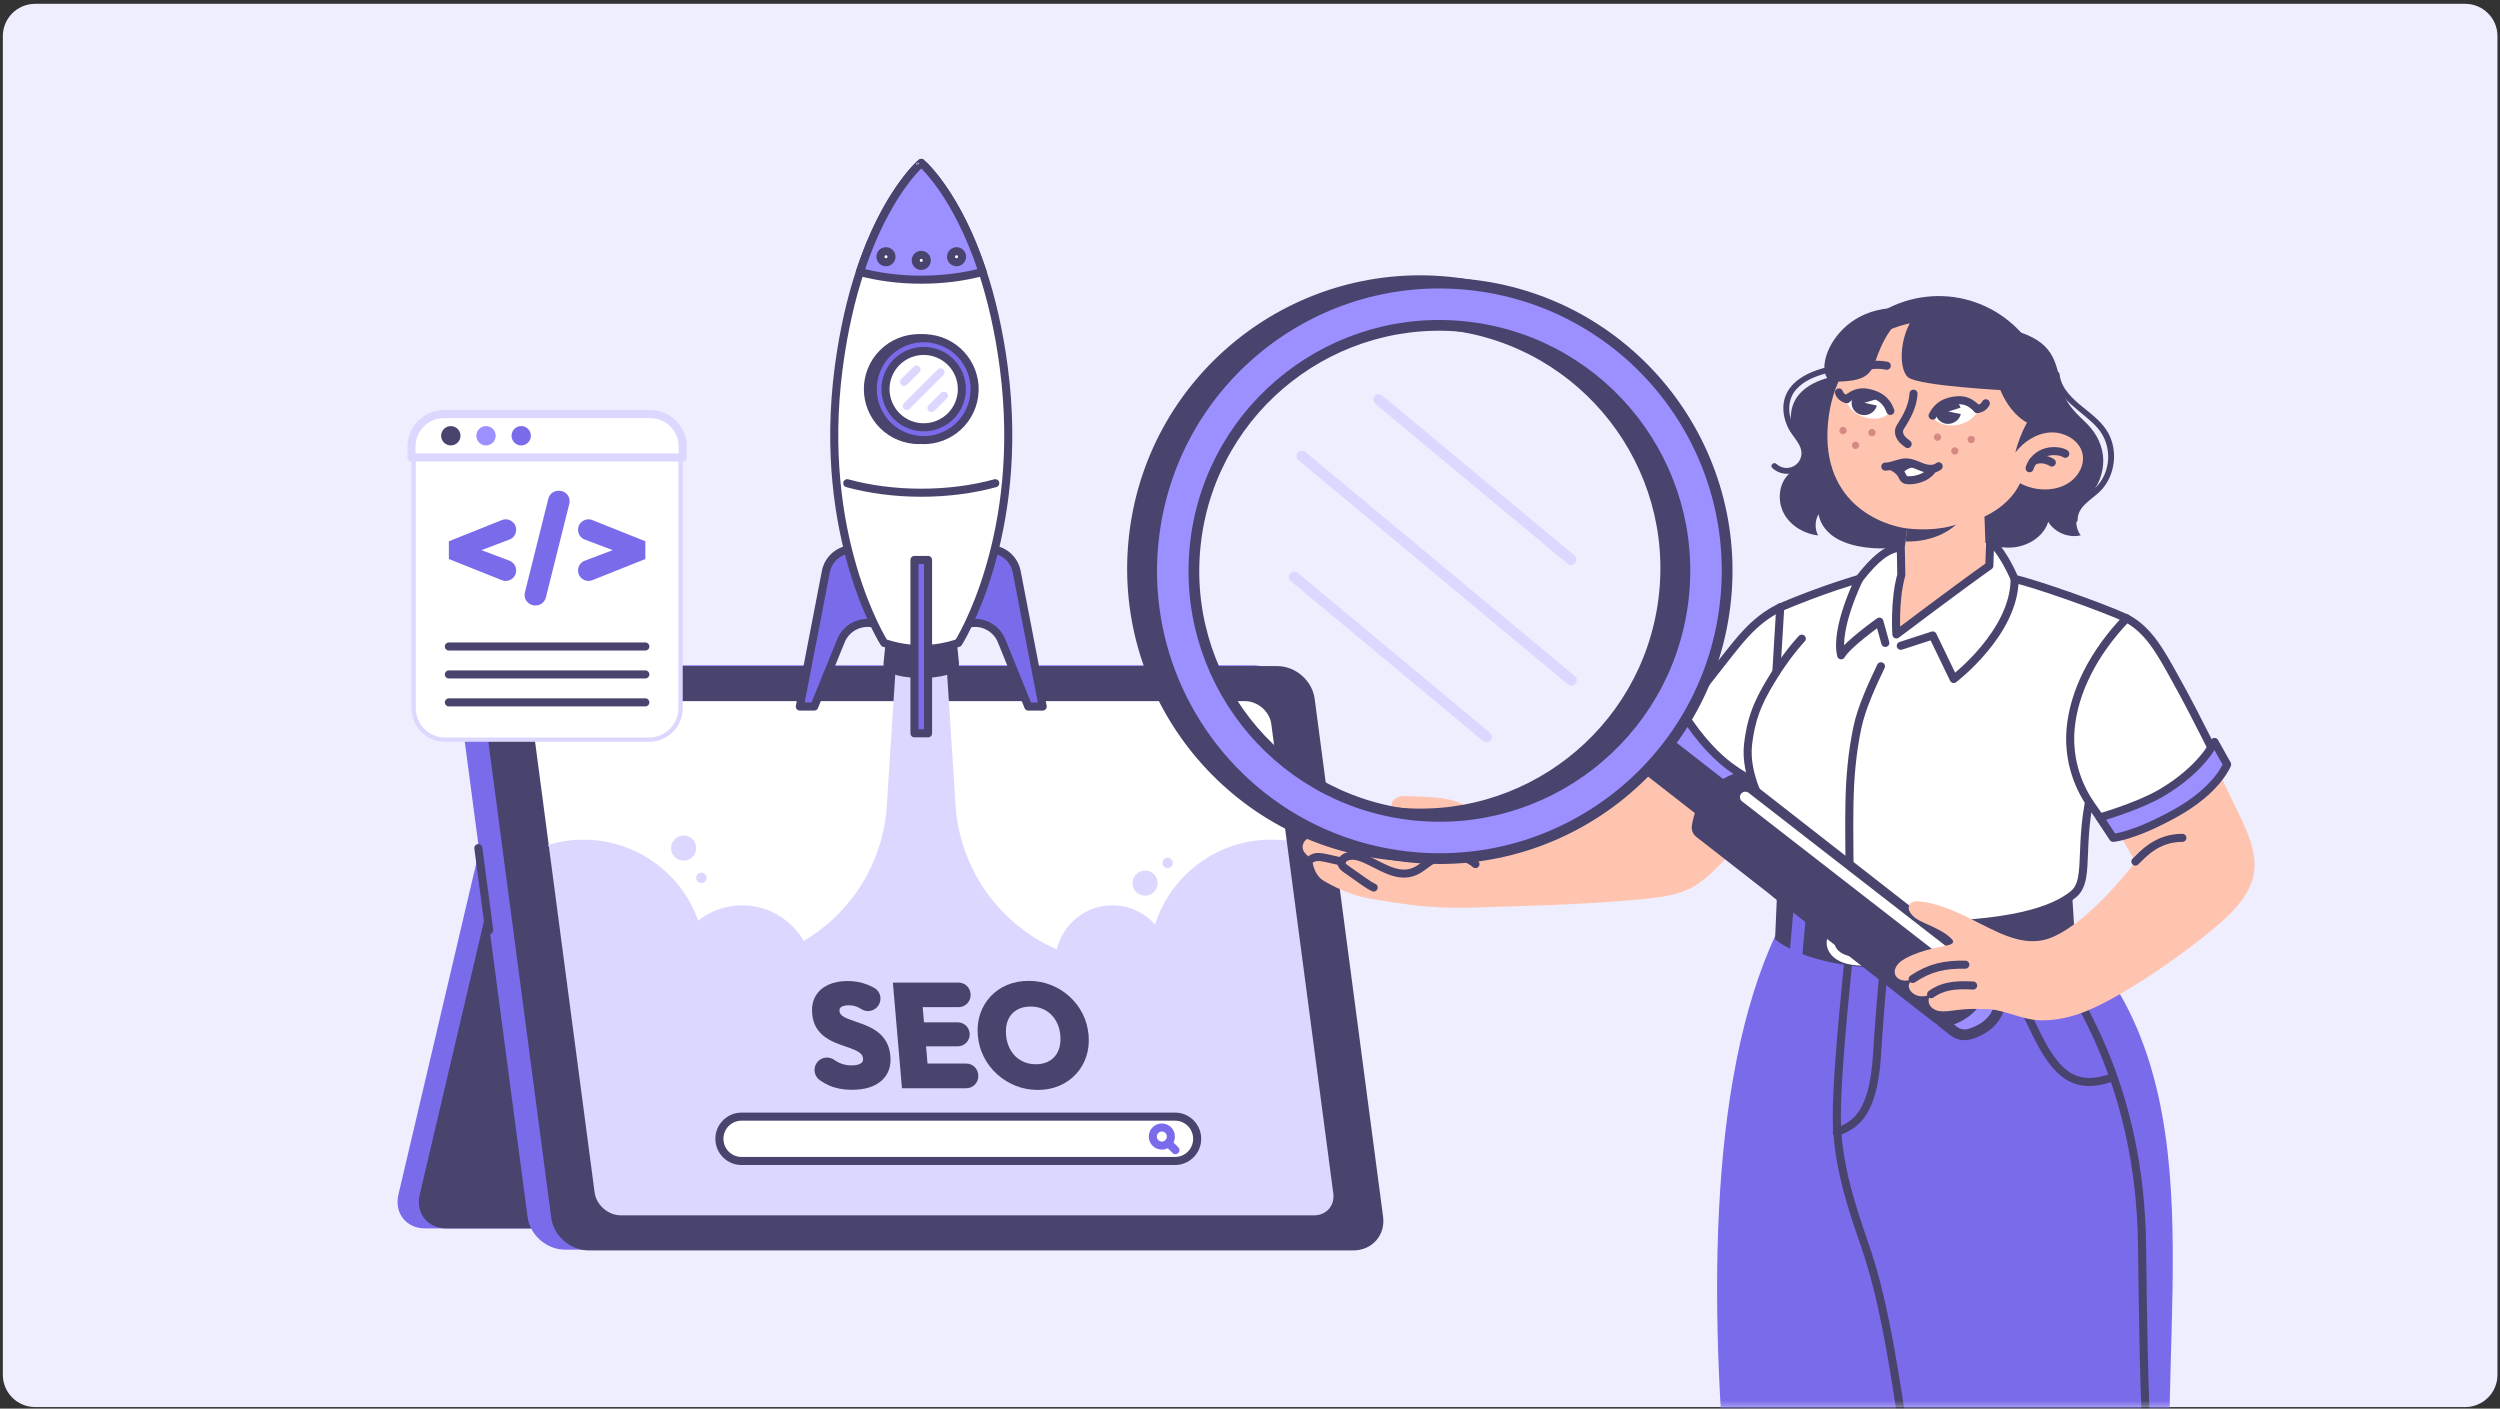 <svg width="465" height="262" viewBox="0 0 465 262" fill="none" xmlns="http://www.w3.org/2000/svg">
<rect x="0" y="0" width="465" height="262" fill="#333333" stroke="none"/>
<g clip-path="url(#clip0_13089_55510)">
<path d="M458.529 0.712H6.529C3.216 0.712 0.529 3.398 0.529 6.712V255.712C0.529 259.026 3.216 261.712 6.529 261.712H458.529C461.843 261.712 464.529 259.026 464.529 255.712V6.712C464.529 3.398 461.843 0.712 458.529 0.712Z" fill="#EFEEFF"/>
<path d="M234.202 146.25H98.235C95.19 146.25 92.156 148.653 91.46 151.618L74.837 222.37C74.141 225.334 76.045 227.738 79.09 227.738H215.056C218.102 227.738 221.135 225.334 221.831 222.37L238.454 151.617C239.151 148.653 237.247 146.25 234.202 146.25Z" fill="#7A6BEA" stroke="#7A6BEA" stroke-width="1.5" stroke-miterlimit="10" stroke-linecap="round" stroke-linejoin="round"/>
<path d="M238.164 146.25H102.197C99.151 146.25 96.118 148.653 95.421 151.618L78.799 222.37C78.103 225.334 80.007 227.738 83.052 227.738H219.018C222.064 227.738 225.097 225.334 225.793 222.37L242.416 151.617C243.113 148.653 241.209 146.25 238.164 146.25Z" fill="#48446E" stroke="#48446E" stroke-width="1.5" stroke-miterlimit="10" stroke-linecap="round" stroke-linejoin="round"/>
<path d="M233.151 124.502H90.942C87.897 124.502 85.749 126.929 86.145 129.923L98.871 226.266C99.267 229.259 102.056 231.687 105.102 231.687H247.311C250.356 231.687 252.504 229.26 252.109 226.266L239.382 129.923C238.986 126.929 236.197 124.502 233.151 124.502Z" fill="#7A6BEA" stroke="#7A6BEA" stroke-width="1.5" stroke-miterlimit="10" stroke-linecap="round" stroke-linejoin="round"/>
<path d="M237.554 124.641H95.346C92.3 124.641 90.153 127.068 90.548 130.062L103.274 226.405C103.67 229.399 106.459 231.826 109.504 231.826H251.714C254.759 231.826 256.907 229.399 256.511 226.405L243.784 130.062C243.389 127.068 240.6 124.641 237.554 124.641Z" fill="#48446E" stroke="#48446E" stroke-width="1.5" stroke-miterlimit="10" stroke-linecap="round" stroke-linejoin="round"/>
<path d="M231.559 129.661H102.67C99.909 129.661 97.963 131.86 98.321 134.574L109.856 221.893C110.214 224.606 112.742 226.806 115.502 226.806H244.391C247.151 226.806 249.098 224.606 248.74 221.893L237.205 134.574C236.846 131.86 234.318 129.661 231.559 129.661Z" fill="white" stroke="#48446E" stroke-width="1.5" stroke-miterlimit="10" stroke-linecap="round" stroke-linejoin="round"/>
<path d="M231.559 129.661H102.67C99.909 129.661 97.963 131.86 98.321 134.574L109.856 221.893C110.214 224.606 112.742 226.806 115.502 226.806H244.391C247.151 226.806 249.098 224.606 248.74 221.893L237.205 134.574C236.846 131.86 234.318 129.661 231.559 129.661Z" fill="white" stroke="#48446E" stroke-width="1.5" stroke-miterlimit="10" stroke-linecap="round" stroke-linejoin="round"/>
<path d="M231.559 129.661H102.67C99.909 129.661 97.963 131.86 98.321 134.574L109.856 221.893C110.214 224.606 112.742 226.806 115.502 226.806H244.391C247.151 226.806 249.098 224.606 248.74 221.893L237.205 134.574C236.846 131.86 234.318 129.661 231.559 129.661Z" fill="white" stroke="#48446E" stroke-width="1.5" stroke-miterlimit="10" stroke-linecap="round" stroke-linejoin="round"/>
<path d="M88.971 157.743L90.987 173.01" stroke="#48446E" stroke-width="1.5" stroke-miterlimit="10" stroke-linecap="round" stroke-linejoin="round"/>
<path d="M127.151 155.409C125.862 155.409 124.816 156.454 124.816 157.744C124.816 159.033 125.862 160.079 127.151 160.079C128.441 160.079 129.486 159.033 129.486 157.744C129.486 156.454 128.441 155.409 127.151 155.409Z" fill="#DBD7FF"/>
<path d="M109.854 221.892C110.212 224.606 112.74 226.806 115.501 226.806H244.39C247.15 226.806 249.097 224.606 248.738 221.892L240.095 156.483C239.084 156.25 237.292 156.178 236.418 156.178C226.311 156.178 217.752 162.803 214.841 171.946C212.891 169.771 210.067 168.394 206.916 168.394C201.879 168.394 197.67 171.892 196.559 176.589C185.879 171.92 178.501 161.629 177.734 149.736L175.992 122.739H166.692L164.943 149.883C164.26 160.479 158.328 169.807 149.484 175.019C147.201 171.061 142.929 168.394 138.031 168.394C134.948 168.394 132.113 169.453 129.865 171.223C126.742 162.456 118.372 156.179 108.532 156.179C106.013 156.179 103.592 156.594 101.329 157.355L109.854 221.892Z" fill="#DBD7FF"/>
<path d="M101.378 157.727L109.854 221.892C110.212 224.606 112.74 226.806 115.501 226.806H244.39C247.15 226.806 249.097 224.606 248.738 221.892L240.078 156.329" stroke="#48446E" stroke-width="1.5" stroke-miterlimit="10" stroke-linecap="round" stroke-linejoin="round"/>
<path d="M130.454 164.262C130.989 164.262 131.423 163.828 131.423 163.294C131.423 162.759 130.989 162.326 130.454 162.326C129.92 162.326 129.486 162.759 129.486 163.294C129.486 163.828 129.92 164.262 130.454 164.262Z" fill="#DBD7FF"/>
<path d="M217.172 161.478C217.707 161.478 218.14 161.044 218.14 160.51C218.14 159.975 217.707 159.542 217.172 159.542C216.638 159.542 216.204 159.975 216.204 160.51C216.204 161.044 216.638 161.478 217.172 161.478Z" fill="#DBD7FF"/>
<path d="M212.985 166.597C214.275 166.597 215.32 165.551 215.32 164.262C215.32 162.972 214.275 161.927 212.985 161.927C211.696 161.927 210.65 162.972 210.65 164.262C210.65 165.551 211.696 166.597 212.985 166.597Z" fill="#DBD7FF"/>
<path d="M158.69 102.134C156.208 102.134 154.075 103.895 153.605 106.332L148.766 131.418H151.447L156.41 119.195C157.45 116.634 160.268 115.286 162.914 116.083L158.69 102.134Z" fill="#7A6BEA" stroke="#48446E" stroke-width="1.5" stroke-miterlimit="10" stroke-linecap="round" stroke-linejoin="round"/>
<path d="M184.018 102.134C186.501 102.134 188.634 103.895 189.104 106.332L193.943 131.418H191.262L186.299 119.195C185.259 116.634 182.441 115.286 179.795 116.083L184.018 102.134Z" fill="#7A6BEA" stroke="#48446E" stroke-width="1.5" stroke-miterlimit="10" stroke-linecap="round" stroke-linejoin="round"/>
<path d="M177.633 123.513C177.524 125.959 165.185 125.959 165.075 123.513L166.065 113.632H176.644L177.633 123.513Z" fill="#48446E" stroke="#48446E" stroke-width="1.5" stroke-miterlimit="10" stroke-linecap="round" stroke-linejoin="round"/>
<path d="M186.704 68.361C182.996 40.136 171.353 30.287 171.354 30.299C171.355 30.287 159.712 40.136 156.004 68.361C151.866 99.866 164.453 119.583 164.453 119.583C169.053 121.119 173.655 121.119 178.255 119.583C178.255 119.583 190.843 99.866 186.704 68.361Z" fill="white" stroke="#48446E" stroke-width="1.5" stroke-miterlimit="10" stroke-linecap="round" stroke-linejoin="round"/>
<path d="M182.767 50.584C177.926 35.849 171.354 30.289 171.354 30.299C171.355 30.29 164.783 35.849 159.941 50.584C163.363 51.5 167.24 52.022 171.354 52.022C175.469 52.022 179.345 51.5 182.767 50.584Z" fill="#9C8FFF" stroke="#48446E" stroke-width="1.5" stroke-miterlimit="10" stroke-linecap="round" stroke-linejoin="round"/>
<path d="M157.59 89.878C161.701 91.006 166.382 91.647 171.355 91.647C176.327 91.647 181.009 91.006 185.12 89.878" stroke="#48446E" stroke-width="1.5" stroke-miterlimit="10" stroke-linecap="round" stroke-linejoin="round"/>
<path d="M171.354 49.455C171.92 49.455 172.379 48.996 172.379 48.429C172.379 47.863 171.92 47.404 171.354 47.404C170.788 47.404 170.329 47.863 170.329 48.429C170.329 48.996 170.788 49.455 171.354 49.455Z" fill="white" stroke="#48446E" stroke-width="1.5" stroke-miterlimit="10" stroke-linecap="round" stroke-linejoin="round"/>
<path d="M177.916 48.777C178.482 48.777 178.941 48.318 178.941 47.752C178.941 47.185 178.482 46.727 177.916 46.727C177.35 46.727 176.891 47.185 176.891 47.752C176.891 48.318 177.35 48.777 177.916 48.777Z" fill="white" stroke="#48446E" stroke-width="1.5" stroke-miterlimit="10" stroke-linecap="round" stroke-linejoin="round"/>
<path d="M165.818 47.752C165.818 48.317 165.359 48.776 164.793 48.776C164.227 48.776 163.768 48.317 163.768 47.752C163.768 47.185 164.226 46.727 164.793 46.727C165.359 46.727 165.818 47.186 165.818 47.752Z" fill="white" stroke="#48446E" stroke-width="1.5" stroke-miterlimit="10" stroke-linecap="round" stroke-linejoin="round"/>
<path d="M177.605 79.076C181.306 75.375 181.306 69.375 177.605 65.675C173.905 61.974 167.905 61.974 164.204 65.675C160.504 69.375 160.504 75.375 164.204 79.076C167.905 82.776 173.905 82.776 177.605 79.076Z" fill="#48446E" stroke="#48446E" stroke-width="1.5" stroke-miterlimit="10" stroke-linecap="round" stroke-linejoin="round"/>
<path d="M181.026 74.561C182.228 69.468 179.074 64.365 173.981 63.162C168.888 61.959 163.784 65.113 162.582 70.206C161.379 75.299 164.533 80.403 169.626 81.606C174.719 82.808 179.823 79.655 181.026 74.561Z" fill="#7A6BEA" stroke="#48446E" stroke-width="1.5" stroke-miterlimit="10" stroke-linecap="round" stroke-linejoin="round"/>
<path d="M174.524 78.936C178.148 77.435 179.869 73.281 178.368 69.657C176.867 66.033 172.712 64.312 169.088 65.813C165.464 67.314 163.743 71.469 165.244 75.093C166.746 78.717 170.9 80.438 174.524 78.936Z" fill="white" stroke="#48446E" stroke-width="1.5" stroke-miterlimit="10" stroke-linecap="round" stroke-linejoin="round"/>
<path d="M174.932 69.246L168.674 75.504" stroke="#DBD7FF" stroke-width="1.5" stroke-miterlimit="10" stroke-linecap="round" stroke-linejoin="round"/>
<path d="M175.569 73.59L173.255 75.903" stroke="#DBD7FF" stroke-width="1.5" stroke-miterlimit="10" stroke-linecap="round" stroke-linejoin="round"/>
<path d="M170.466 68.725L168.152 71.039" stroke="#DBD7FF" stroke-width="1.5" stroke-miterlimit="10" stroke-linecap="round" stroke-linejoin="round"/>
<path d="M172.619 104.148H170.091V136.399H172.619V104.148Z" fill="#7A6BEA" stroke="#48446E" stroke-width="1.5" stroke-miterlimit="10" stroke-linecap="round" stroke-linejoin="round"/>
<path d="M218.548 215.945H137.935C135.836 215.945 134.071 214.369 133.835 212.282C133.559 209.835 135.473 207.692 137.935 207.692H218.548C220.647 207.692 222.412 209.268 222.648 211.354C222.924 213.802 221.01 215.945 218.548 215.945Z" fill="white" stroke="#48446E" stroke-width="1.5" stroke-miterlimit="10" stroke-linecap="round" stroke-linejoin="round"/>
<path d="M216.104 213.08C217.033 213.08 217.786 212.326 217.786 211.397C217.786 210.468 217.033 209.714 216.104 209.714C215.174 209.714 214.421 210.468 214.421 211.397C214.421 212.326 215.174 213.08 216.104 213.08Z" fill="white" stroke="#7A6BEA" stroke-width="1.5" stroke-miterlimit="10" stroke-linecap="round" stroke-linejoin="round"/>
<path d="M217.294 212.586L218.631 213.924" stroke="#7A6BEA" stroke-width="1.5" stroke-miterlimit="10" stroke-linecap="round" stroke-linejoin="round"/>
<path d="M158.446 202.203C156.914 202.203 155.575 201.952 154.432 201.449C153.856 201.197 153.299 200.879 152.759 200.496C151.871 199.864 151.739 198.593 152.478 197.792L152.493 197.776C153.122 197.096 154.144 197.027 154.904 197.557C155.196 197.762 155.498 197.941 155.808 198.095C156.571 198.474 157.437 198.663 158.406 198.663C159.287 198.663 159.955 198.504 160.413 198.187C160.87 197.87 161.074 197.43 161.026 196.866C160.982 196.355 160.788 195.941 160.443 195.624C160.099 195.308 159.657 195.034 159.119 194.805C158.579 194.577 157.988 194.356 157.344 194.145C156.701 193.933 156.059 193.692 155.419 193.419C154.779 193.145 154.182 192.802 153.627 192.388C153.072 191.974 152.608 191.455 152.238 190.829C151.867 190.204 151.641 189.415 151.559 188.464C151.461 187.32 151.653 186.334 152.137 185.506C152.62 184.678 153.336 184.049 154.286 183.617C155.235 183.185 156.353 182.969 157.638 182.969C158.941 182.969 160.154 183.199 161.277 183.656C161.675 183.818 162.05 184.001 162.405 184.206C163.391 184.776 163.561 186.137 162.787 186.975C162.2 187.61 161.234 187.756 160.51 187.284C160.286 187.137 160.061 187.011 159.839 186.906C159.242 186.624 158.583 186.483 157.861 186.483C157.139 186.483 156.578 186.62 156.179 186.892C155.779 187.166 155.602 187.558 155.646 188.069C155.686 188.544 155.878 188.927 156.22 189.218C156.562 189.508 157.002 189.759 157.54 189.97C158.077 190.182 158.668 190.393 159.311 190.605C159.955 190.816 160.597 191.063 161.238 191.345C161.879 191.627 162.477 191.983 163.034 192.414C163.59 192.846 164.056 193.392 164.429 194.053C164.803 194.713 165.032 195.528 165.115 196.496C165.268 198.275 164.754 199.671 163.573 200.684C162.393 201.696 160.683 202.203 158.446 202.203Z" fill="#48446E" stroke="#48446E" stroke-miterlimit="10"/>
<path d="M168.223 201.912L166.619 183.259H170.767L172.371 201.912H168.223ZM170.096 186.826L169.79 183.259H178.294C179.192 183.259 179.941 183.946 180.018 184.842L180.027 184.947C180.114 185.957 179.317 186.826 178.303 186.826H170.096ZM170.723 194.118L170.426 190.656H178.137C179.036 190.656 179.784 191.344 179.861 192.239C179.948 193.249 179.151 194.118 178.137 194.118H170.723ZM171.393 201.912L171.084 198.319H179.721C180.619 198.319 181.368 199.006 181.445 199.901L181.456 200.033C181.543 201.044 180.746 201.912 179.732 201.912H171.393Z" fill="#48446E" stroke="#48446E" stroke-miterlimit="10"/>
<path d="M193.059 202.228C191.65 202.228 190.329 201.982 189.098 201.489C187.867 200.996 186.764 200.309 185.79 199.428C184.816 198.547 184.032 197.521 183.438 196.35C182.844 195.178 182.49 193.915 182.373 192.558C182.255 191.185 182.392 189.917 182.786 188.754C183.178 187.591 183.778 186.574 184.584 185.702C185.389 184.83 186.366 184.152 187.514 183.668C188.661 183.184 189.939 182.941 191.348 182.941C192.739 182.941 194.051 183.184 195.281 183.668C196.511 184.152 197.609 184.83 198.573 185.702C199.538 186.574 200.317 187.596 200.911 188.767C201.505 189.938 201.861 191.211 201.979 192.585C202.095 193.942 201.957 195.205 201.565 196.376C201.172 197.548 200.573 198.569 199.768 199.441C198.962 200.313 197.986 200.995 196.839 201.488C195.693 201.982 194.433 202.228 193.059 202.228ZM192.681 198.45C193.791 198.45 194.743 198.204 195.537 197.711C196.331 197.217 196.919 196.526 197.301 195.636C197.682 194.747 197.823 193.721 197.723 192.558C197.647 191.678 197.446 190.881 197.121 190.168C196.795 189.454 196.363 188.837 195.826 188.318C195.287 187.799 194.668 187.402 193.966 187.129C193.265 186.856 192.5 186.719 191.672 186.719C190.563 186.719 189.61 186.962 188.815 187.446C188.02 187.931 187.431 188.608 187.049 189.48C186.665 190.352 186.525 191.378 186.627 192.558C186.702 193.439 186.903 194.24 187.229 194.962C187.556 195.684 187.983 196.306 188.512 196.825C189.041 197.345 189.662 197.745 190.372 198.027C191.084 198.31 191.853 198.45 192.681 198.45Z" fill="#48446E" stroke="#48446E" stroke-miterlimit="10"/>
<path d="M82.787 137.579C79.561 137.579 76.938 134.955 76.938 131.73V83.275C76.938 80.05 79.561 77.426 82.787 77.426H120.734C123.96 77.426 126.584 80.05 126.584 83.275V131.73C126.584 134.955 123.96 137.579 120.734 137.579H82.787Z" fill="white"/>
<path d="M120.735 77.828C123.738 77.828 126.181 80.272 126.181 83.275V131.729C126.181 134.733 123.738 137.175 120.735 137.175H82.787C79.784 137.175 77.341 134.733 77.341 131.729V83.275C77.341 80.272 79.784 77.829 82.787 77.829L120.735 77.828ZM120.735 77.022H82.787C79.334 77.022 76.535 79.822 76.535 83.275V131.729C76.535 135.182 79.334 137.981 82.787 137.981H120.735C124.188 137.981 126.987 135.182 126.987 131.729V83.275C126.987 79.822 124.188 77.022 120.735 77.022Z" fill="#DBD7FF"/>
<path d="M120.951 77.022H82.57C79.237 77.022 76.534 79.725 76.534 83.059V85.08H126.987V83.059C126.987 79.726 124.284 77.022 120.951 77.022Z" fill="white" stroke="#DBD7FF" stroke-width="1.5" stroke-miterlimit="10" stroke-linecap="round" stroke-linejoin="round"/>
<path d="M98.744 81.051C98.744 82.045 97.939 82.851 96.945 82.851C95.951 82.851 95.145 82.045 95.145 81.051C95.145 80.057 95.951 79.252 96.945 79.252C97.939 79.252 98.744 80.057 98.744 81.051Z" fill="#7A6BEA"/>
<path d="M92.197 81.051C92.197 82.045 91.392 82.851 90.398 82.851C89.404 82.851 88.599 82.045 88.599 81.051C88.599 80.057 89.404 79.252 90.398 79.252C91.392 79.252 92.197 80.057 92.197 81.051Z" fill="#9C8FFF"/>
<path d="M85.649 81.051C85.649 82.045 84.844 82.851 83.85 82.851C82.856 82.851 82.051 82.045 82.051 81.051C82.051 80.057 82.856 79.252 83.85 79.252C84.844 79.252 85.649 80.057 85.649 81.051Z" fill="#48446E"/>
<path d="M93.342 107.914L83.488 103.976V100.675L93.342 96.737C94.62 96.226 96.009 97.167 96.009 98.542C96.009 99.352 95.508 100.076 94.752 100.362L86.867 103.341V101.309L94.752 104.288C95.508 104.574 96.009 105.299 96.009 106.108C96.009 107.483 94.62 108.424 93.342 107.914Z" fill="#7A6BEA"/>
<path d="M97.628 110.195L101.989 92.751C102.206 91.885 102.984 91.277 103.876 91.277H104.006C105.272 91.277 106.2 92.466 105.893 93.694L101.532 111.138C101.316 112.004 100.538 112.611 99.645 112.611H99.515C98.25 112.611 97.322 111.422 97.628 110.195Z" fill="#7A6BEA"/>
<path d="M107.514 98.543C107.514 97.167 108.903 96.226 110.18 96.736L120.034 100.675V103.976L110.18 107.914C108.903 108.424 107.514 107.483 107.514 106.108C107.514 105.299 108.014 104.575 108.771 104.289L116.656 101.31V103.342L108.771 100.362C108.014 100.077 107.514 99.351 107.514 98.543Z" fill="#7A6BEA"/>
<path d="M83.488 120.248H120.034" stroke="#48446E" stroke-width="1.5" stroke-miterlimit="10" stroke-linecap="round" stroke-linejoin="round"/>
<path d="M83.488 125.444H120.034" stroke="#48446E" stroke-width="1.5" stroke-miterlimit="10" stroke-linecap="round" stroke-linejoin="round"/>
<path d="M83.488 130.642H120.034" stroke="#48446E" stroke-width="1.5" stroke-miterlimit="10" stroke-linecap="round" stroke-linejoin="round"/>
<mask id="mask0_13089_55510" style="mask-type:alpha" maskUnits="userSpaceOnUse" x="0" y="0" width="465" height="262">
<path d="M455.529 0.712H9.529C4.559 0.712 0.529 4.741 0.529 9.712V252.712C0.529 257.682 4.559 261.712 9.529 261.712H455.529C460.5 261.712 464.529 257.682 464.529 252.712V9.712C464.529 4.741 460.5 0.712 455.529 0.712Z" fill="#EFEEFF"/>
</mask>
<g mask="url(#mask0_13089_55510)">
<path d="M338.079 400.263C337.834 396.855 331.207 321.816 327.539 295.539C322.551 259.802 321.823 206.908 331.792 170.675L383.086 170.805C398.053 190.33 399.847 220.188 364.69 251.264L363.531 320.69C361.862 334.738 369.077 340.674 365.261 369.298C363.862 379.795 361.724 399.08 361.286 400.263C360.537 411.2 339.014 413.301 338.079 400.263Z" fill="#FFC4B0"/>
<path d="M332.896 170.674L383.089 170.804C388.601 199.554 400.952 240.894 402.12 275.471C402.703 292.728 403.887 305.163 407.026 317.992C412.399 339.954 414.735 345.327 415.718 366.82C416.035 373.75 415.732 403.806 415.718 409.613C400.175 431.953 392.307 409.613 392.307 409.613C392.307 409.613 386.542 388.281 384.83 381.539C379.238 359.508 375.953 340.421 370.016 326.636C358.575 300.07 348.097 249.47 348.097 249.47C348.097 249.47 331.164 196.852 332.896 170.674Z" fill="#FFC4B0"/>
<path d="M416.669 362.735C416.669 348.777 415.606 345.012 412.762 333.923C408.232 316.257 405.766 306.795 404.033 284.706C400.979 245.777 412.981 201.588 385.879 173.73L330.393 173.625C317.422 201.247 317.702 245.131 322.142 287.159C324.474 309.238 325.97 310.234 327.429 322.804C329.635 341.805 330.573 345.681 333.008 364.329C344.302 370.934 358.537 370.507 366.938 364.347C369.027 353.871 367.974 342.785 367.096 333.665C366.162 323.955 365.842 319.384 365.842 319.384C365.842 319.384 366.307 321.234 369.864 331.824C370.748 334.454 374.594 346.044 379.199 366.023C388.589 372.556 409.871 371.665 416.669 362.735Z" fill="#7A6BEA"/>
<path d="M379.396 174.646C385.857 184.022 398.057 201.505 398.425 231.684C398.751 258.529 399.034 284.471 403.992 308.895C408.124 329.249 417.478 342.234 416.669 362.735" stroke="#48446E" stroke-width="1.5" stroke-miterlimit="10" stroke-linecap="round" stroke-linejoin="round"/>
<path d="M392.948 200.359C384.923 203.372 381.641 198.401 377.973 190.679C374.305 182.956 370.058 175.213 370.058 175.213" stroke="#48446E" stroke-width="1.5" stroke-miterlimit="10" stroke-linecap="round" stroke-linejoin="round"/>
<path d="M344.128 174.78C343.998 177.745 341.646 197.673 341.646 207.779C341.646 216.624 344.632 225.125 346.908 231.74C353.35 250.451 353.855 274.842 360.857 301.478C362.621 308.189 366.113 322.804 366.113 322.804" stroke="#48446E" stroke-width="1.5" stroke-miterlimit="10" stroke-linecap="round" stroke-linejoin="round"/>
<path d="M341.646 210.602C344.143 209.394 348.369 208.562 349.124 196.223C349.879 183.884 350.935 175.213 350.935 175.213" stroke="#48446E" stroke-width="1.5" stroke-miterlimit="10" stroke-linecap="round" stroke-linejoin="round"/>
<path d="M357.616 100.979C358.335 100.966 358.869 101.183 359.951 101.239C360.91 101.287 361.993 100.999 362.909 100.741C363.145 100.675 366.008 99.375 365.768 99.224C368.277 100.803 371.158 102.005 374.118 101.846C377.079 101.687 380.085 99.892 380.967 97.062C382.186 99.051 384.744 100.112 387.014 99.572C385.928 98.129 385.889 95.984 386.923 94.504C387.504 93.672 388.514 92.275 389.178 91.508C390.712 89.738 391.467 86.883 391.133 84.564C390.762 81.992 389.536 80.069 387.644 78.293C385.668 76.435 384.204 74.785 383.633 72.624C382.37 67.845 382.44 64.133 375.898 61.857C374.213 60.754 367.047 55.466 355.722 58.661C344.396 61.857 342.05 69.805 342.05 69.805C331.363 71.719 332.893 78.641 333.59 80.422C334.223 82.036 335.675 83.543 335.251 85.225C334.913 86.569 333.519 87.311 332.565 88.317C330.777 90.206 330.582 93.298 331.84 95.573C333.097 97.848 335.6 99.292 338.182 99.601C337.519 98.389 337.55 96.826 338.262 95.641C338.561 97.643 340.049 99.324 341.832 100.282C344.872 101.916 348.96 102.194 352.321 101.912C353.725 101.796 355.046 101.597 356.394 101.191C356.895 101.043 357.277 100.986 357.616 100.979Z" fill="#48446E"/>
<path d="M382.007 69.615C382.486 74.407 387.315 76.366 390.144 79.599C392.927 82.78 392.774 87.851 389.681 90.784C387.895 92.479 385.339 93.883 385.36 96.684C385.366 97.379 386.447 97.381 386.442 96.684C386.422 94.15 389.16 92.878 390.698 91.303C392.069 89.899 392.889 88.043 393.139 86.106C393.386 84.19 393.051 82.19 392.106 80.496C390.999 78.516 389.146 77.129 387.417 75.728C385.485 74.162 383.351 72.248 383.088 69.615C383.02 68.93 381.938 68.923 382.007 69.615Z" fill="#48446E"/>
<path d="M339.203 68.45C336.138 69.295 332.71 70.997 331.883 74.36C331.443 76.149 331.83 78.035 332.629 79.663C333.411 81.255 335.356 82.792 335.038 84.724C334.678 86.919 332.035 87.789 330.412 86.288C329.902 85.817 329.135 86.579 329.648 87.053C330.881 88.194 332.784 88.503 334.262 87.636C335.751 86.762 336.494 84.862 335.992 83.212C335.716 82.305 335.147 81.547 334.6 80.79C333.979 79.93 333.44 79.029 333.119 78.012C332.506 76.073 332.72 73.981 334.103 72.425C335.49 70.862 337.519 70.036 339.49 69.492C340.162 69.307 339.877 68.264 339.203 68.45Z" fill="#48446E"/>
<path d="M363.904 96.18C375.181 94.349 382.84 83.723 381.009 72.445C379.179 61.166 368.553 53.507 357.275 55.338C345.998 57.168 338.339 67.794 340.17 79.073C342 90.351 352.626 98.01 363.904 96.18Z" fill="#48446E"/>
<path d="M370.403 61.671C369.968 75.482 377.017 78.586 377.017 78.586C376.064 80.358 375.332 82.238 374.841 84.175C376.395 82.185 378.714 80.61 381.308 80.443C383.903 80.277 386.676 81.816 387.307 84.227C387.93 86.61 386.301 89.173 383.996 90.256C381.69 91.34 378.55 91.371 375.739 89.882L375.735 89.88C374.641 92.233 372.353 94.569 369.11 96.085L369.489 106.821L372.542 107.636L349.572 123.381L350.022 107.82L353.649 106.934L354.732 98.292C350.395 97.789 337.824 93.658 340.19 77.158C340.665 73.846 341.81 70.815 343.387 68.212H343.388C349.373 58.928 361.06 57.932 370.403 61.671Z" fill="#FFC4B0"/>
<path d="M384.141 84.405C383.541 83.994 382.075 83.691 380.603 84.101C379.131 84.512 377.919 85.682 377.503 87.091" stroke="#48446E" stroke-width="1.5" stroke-miterlimit="10" stroke-linecap="round" stroke-linejoin="round"/>
<path d="M381.638 86.033C381.196 85.734 379.644 84.977 378.147 85.805" stroke="#48446E" stroke-width="1.5" stroke-miterlimit="10" stroke-linecap="round" stroke-linejoin="round"/>
<path d="M359.696 81.326C359.704 81.702 360.017 82 360.394 81.992C360.77 81.983 361.068 81.671 361.059 81.293C361.05 80.917 360.738 80.618 360.361 80.627C359.984 80.636 359.687 80.949 359.696 81.326Z" fill="#D48983"/>
<path d="M362.91 83.899C362.919 84.275 363.231 84.574 363.609 84.565C363.985 84.556 364.284 84.244 364.275 83.867C364.266 83.489 363.954 83.192 363.576 83.2C363.199 83.209 362.902 83.522 362.91 83.899Z" fill="#D48983"/>
<path d="M365.963 81.761C365.972 82.138 366.284 82.436 366.662 82.427C367.038 82.419 367.336 82.106 367.328 81.729C367.319 81.353 367.007 81.054 366.629 81.063C366.252 81.071 365.953 81.385 365.963 81.761Z" fill="#D48983"/>
<path d="M347.502 80.478C347.511 80.854 347.823 81.153 348.201 81.144C348.577 81.135 348.875 80.823 348.867 80.446C348.858 80.069 348.546 79.771 348.168 79.779C347.791 79.788 347.493 80.102 347.502 80.478Z" fill="#D48983"/>
<path d="M344.452 82.842C344.461 83.219 344.774 83.517 345.151 83.508C345.527 83.5 345.826 83.187 345.817 82.81C345.808 82.432 345.496 82.135 345.118 82.144C344.742 82.153 344.444 82.466 344.452 82.842Z" fill="#D48983"/>
<path d="M342.114 80.104C342.123 80.48 342.436 80.779 342.813 80.77C343.189 80.761 343.488 80.449 343.479 80.072C343.47 79.695 343.158 79.397 342.781 79.406C342.404 79.414 342.106 79.727 342.114 80.104Z" fill="#D48983"/>
<path d="M363.849 97.57C363.849 97.57 360.391 98.936 354.731 98.29L354.428 100.708C354.428 100.708 359.924 101.118 363.849 97.57Z" fill="#48446E"/>
<path d="M355.915 73.221C355.817 74.644 355.419 76.367 353.736 78.992C353.54 79.297 353.329 79.604 353.246 79.956C353.121 80.485 353.31 81.048 353.627 81.489C353.945 81.929 354.383 82.266 354.82 82.588" stroke="#48446E" stroke-width="1.5" stroke-miterlimit="10" stroke-linecap="round" stroke-linejoin="round"/>
<path d="M343.457 74.826C344.224 73.375 345.932 72.48 347.626 72.643C349.32 72.806 351.58 74.02 351.604 76.434C350.567 78.676 345.143 78.44 343.457 74.826Z" fill="white"/>
<path d="M344.494 75.616C344.869 76.823 346.199 77.49 347.464 77.106C348.729 76.722 349.452 75.433 349.076 74.227C348.701 73.02 347.371 72.353 346.106 72.736C344.841 73.12 344.118 74.409 344.494 75.616Z" fill="#48446E"/>
<path d="M349.249 74.188L346.785 74.921L349.373 75.499L349.249 74.188Z" fill="white"/>
<path d="M351.605 76.434C350.847 74.297 349.334 73.555 347.867 73.165C346.258 72.738 344.975 72.984 343.485 74.247" stroke="#48446E" stroke-width="1.5" stroke-miterlimit="10" stroke-linecap="round" stroke-linejoin="round"/>
<path d="M342.049 72.996C342.25 73.628 342.832 74.12 343.487 74.215" stroke="#48446E" stroke-width="1.5" stroke-miterlimit="10" stroke-linecap="round" stroke-linejoin="round"/>
<path d="M350.936 68.026C348.514 67.52 346.142 68.106 344.286 69.45" stroke="#48446E" stroke-width="1.5" stroke-miterlimit="10" stroke-linecap="round" stroke-linejoin="round"/>
<path d="M367.746 76.664C367.156 75.132 365.564 74.044 363.862 74.007C362.16 73.97 359.774 74.91 359.467 77.305C360.235 79.651 365.649 80.055 367.746 76.664Z" fill="white"/>
<path d="M360.111 77.291C360.511 78.489 361.854 79.129 363.112 78.719C364.369 78.309 365.064 77.005 364.663 75.807C364.263 74.609 362.92 73.969 361.663 74.379C360.406 74.789 359.711 76.093 360.111 77.291Z" fill="#48446E"/>
<path d="M364.836 75.765L362.388 76.55L364.986 77.074L364.836 75.765Z" fill="white"/>
<path d="M359.467 77.305C360.47 75.272 362.06 74.713 363.563 74.498C365.211 74.263 366.455 74.657 367.788 76.088" stroke="#48446E" stroke-width="1.5" stroke-miterlimit="10" stroke-linecap="round" stroke-linejoin="round"/>
<path d="M369.359 75.011C369.086 75.614 368.45 76.035 367.788 76.052" stroke="#48446E" stroke-width="1.5" stroke-miterlimit="10" stroke-linecap="round" stroke-linejoin="round"/>
<path d="M361.588 68.678C364.584 68.441 366.47 68.929 368.572 70.987" stroke="#48446E" stroke-width="1.5" stroke-miterlimit="10" stroke-linecap="round" stroke-linejoin="round"/>
<path d="M357.176 86.77C355.836 86.904 354.213 87.242 353.786 88.436C353.052 87.054 351.975 86.688 351.975 86.688C351.975 86.688 353.221 85.925 354.613 86.011C356.004 86.095 357.176 86.77 357.176 86.77Z" fill="#48446E"/>
<path d="M359.433 87.304C359.033 87.965 357.372 89.572 354.63 89.29C354.033 89.21 353.993 88.839 353.784 88.435C353.858 87.867 354.739 86.765 357.174 86.769C357.828 87.16 358.78 87.307 359.433 87.304Z" fill="white"/>
<path d="M350.672 86.788C352.016 86.79 353.268 85.972 354.612 86.009C355.66 86.038 356.614 86.579 357.601 86.93C358.588 87.282 359.798 87.409 360.591 86.724" stroke="#48446E" stroke-width="1.5" stroke-miterlimit="10" stroke-linecap="round" stroke-linejoin="round"/>
<path d="M351.853 86.73C352.754 87.164 353.493 87.774 353.909 88.684C353.976 88.832 354.087 89.192 354.629 89.291C355.625 89.474 358.345 89.102 359.483 87.225" stroke="#48446E" stroke-width="1.5" stroke-miterlimit="10" stroke-linecap="round" stroke-linejoin="round"/>
<path d="M356.926 57.702C353.214 61.588 352.983 68.547 354.896 70.171C356.81 71.796 373.398 72.628 373.398 72.628C373.398 72.628 375.834 64.43 372.063 61.008C368.294 57.586 356.926 57.702 356.926 57.702Z" fill="#48446E"/>
<path d="M356.925 57.702C352.212 58.465 349.823 64.239 348.867 67.07C347.911 69.901 346.552 70.945 341.344 70.989C336.135 71.032 340.919 54.447 356.925 57.702Z" fill="#48446E"/>
<path d="M322.516 157.977C329.282 150.402 338.52 138.972 338.52 138.972L340.646 111.148C333.907 112.307 328.617 114.967 323.267 121.741C319.665 126.302 303.137 146.9 303.137 146.9C303.137 146.9 285.794 151.943 283.729 152.239C281.666 152.535 278.181 153.062 276.116 151.811C274.681 150.942 273.895 150.565 272.423 149.782C269.247 148.093 265.588 148.28 262.105 148.084C261.47 148.048 260.822 148.013 260.212 148.194C259.602 148.374 259.031 148.815 258.873 149.43C258.68 150.188 259.159 150.97 259.772 151.456C260.384 151.943 261.129 152.233 261.77 152.68C263.122 153.623 260.47 153.372 260.022 153.37C257.245 153.355 254.479 153.048 251.713 152.828C247.986 152.533 247.289 152.727 246.305 153.459C244.338 154.922 245.288 155.984 245.288 155.984C245.288 155.984 243.036 155.201 242.396 156.95C241.756 158.7 244.075 159.668 244.075 159.668C244.075 159.668 244.08 162.64 246.367 163.928C249.367 165.617 251.923 166.711 255.871 167.316C259.819 167.921 265.428 169.08 273.724 168.82C282.02 168.559 294.645 168.285 304.925 167.302C313.922 166.442 315.75 165.551 322.516 157.977Z" fill="#FFC4B0"/>
<path d="M255.508 165.082C254.465 164.615 253.738 163.983 250.354 161.626C249.963 161.354 249.536 161.011 249.511 160.534C249.49 160.139 249.768 159.782 250.097 159.56C251.013 158.943 252.248 159.135 253.282 159.52C256.75 160.812 260.259 164.019 263.983 161.633C264.831 161.089 265.591 160.412 266.469 159.919C268.949 158.524 272.286 158.859 274.438 160.718" stroke="#48446E" stroke-width="1.5" stroke-miterlimit="10" stroke-linecap="round" stroke-linejoin="round"/>
<path d="M244.075 159.669C245.097 159.057 246.401 159.578 249.546 160.251" stroke="#48446E" stroke-width="1.5" stroke-miterlimit="10" stroke-linecap="round" stroke-linejoin="round"/>
<path d="M245.288 155.985C247.106 156.252 255.791 157.386 255.791 157.386" stroke="#48446E" stroke-width="1.5" stroke-miterlimit="10" stroke-linecap="round" stroke-linejoin="round"/>
<path d="M331.123 112.969C325.829 115.574 323.381 119.349 318.182 125.91C313.766 131.485 310.781 135.603 310.781 135.603C310.781 135.603 313.056 141.205 319.948 146.499C325.991 151.142 332.385 151.541 332.385 151.541L342.256 139.608L331.123 112.969Z" fill="white" stroke="#48446E" stroke-width="1.5" stroke-miterlimit="10" stroke-linecap="round" stroke-linejoin="round"/>
<path d="M313.018 132.59L309.946 136.634C309.946 136.634 311.014 140.821 318.785 146.509C325.967 151.765 332.211 151.738 332.211 151.738L335.446 147.84C335.446 147.84 329.247 148.201 321.65 142.489C316.552 138.656 313.018 132.59 313.018 132.59Z" fill="#9C8FFF" stroke="#48446E" stroke-width="1.5" stroke-miterlimit="10" stroke-linecap="round" stroke-linejoin="round"/>
<path d="M330.488 167.153L330.163 174.675C330.163 174.675 334.617 179.057 347.732 179.957C360.848 180.856 378.067 177.868 385.88 173.733L385.351 165.305L330.488 167.153Z" fill="#48446E"/>
<path d="M367.562 180.887L364.568 181L362.983 170.03L365.978 169.917L367.562 180.887Z" fill="#7A6BEA"/>
<path d="M332.761 178.551L335.166 178.559L336.141 167.54L333.736 167.533L332.761 178.551Z" fill="#7A6BEA"/>
<path d="M345.351 172.384C339.429 171.853 338.535 178.085 344.94 178.755C349.383 179.22 350.035 179.097 350.127 176.226C350.246 172.435 349.431 172.75 345.351 172.384Z" stroke="white" stroke-width="1.5" stroke-miterlimit="10" stroke-linecap="round" stroke-linejoin="round"/>
<path d="M350.117 176.03L346.981 175.82" stroke="white" stroke-width="1.5" stroke-miterlimit="10" stroke-linecap="round" stroke-linejoin="round"/>
<path d="M331.123 112.969C339.546 109.413 345.817 107.67 345.817 107.67C348.866 103.784 350.949 102.126 353.543 101.794L353.647 106.933C352.288 111.689 352.729 118.003 352.729 118.003C352.729 118.003 364.837 108.865 370.017 105.227L370.16 100.723C370.16 100.723 372.006 101.595 374.728 107.67C378.532 108.544 390.513 112.712 395.55 115.007C395.55 115.007 397.571 120.354 390.17 142.906C385.878 155.985 389.208 163.432 385.646 166.338C382.084 169.246 374.174 172.272 354.427 172.139C341.132 172.05 331.33 167.48 330.144 166.12C327.234 162.784 328.196 150.245 328.196 150.245C328.196 150.245 324.443 144.257 325.146 138.391C325.841 132.597 327.542 129.559 330.403 124.982L331.123 112.969Z" fill="white" stroke="#48446E" stroke-width="1.5" stroke-miterlimit="10" stroke-linecap="round" stroke-linejoin="round"/>
<path d="M349.856 123.928C348.212 127.373 346.213 131.685 345.448 135.425C343.459 145.145 344.04 152.599 344.04 166.753" stroke="#48446E" stroke-width="1.5" stroke-miterlimit="10" stroke-linecap="round" stroke-linejoin="round"/>
<path d="M353.542 120.121L359.481 118.192L363.392 126.295C363.392 126.295 374.726 117.678 374.726 107.67" stroke="#48446E" stroke-width="1.5" stroke-miterlimit="10" stroke-linecap="round" stroke-linejoin="round"/>
<path d="M350.669 119.584L349.568 115.623C349.568 115.623 343.647 119.8 342.454 121.888C341.26 116.817 345.817 107.67 345.817 107.67" stroke="#48446E" stroke-width="1.5" stroke-miterlimit="10" stroke-linecap="round" stroke-linejoin="round"/>
<path d="M330.401 124.981C333.137 120.816 335.136 118.792 335.136 118.792" stroke="#48446E" stroke-width="1.5" stroke-miterlimit="10" stroke-linecap="round" stroke-linejoin="round"/>
<path d="M366.449 192.315C370.368 191.097 372.207 188.483 372.276 184.677C372.295 183.673 371.797 182.726 371.005 182.107L368.791 180.381L361.168 190.048L363.387 191.778C364.253 192.454 365.399 192.64 366.449 192.315Z" fill="#9C8FFF" stroke="#48446E" stroke-width="2" stroke-miterlimit="10" stroke-linecap="round" stroke-linejoin="round"/>
<path d="M315.672 153.727C316.331 149.561 318.6 146.651 322.48 144.998C322.893 144.823 323.339 144.881 323.658 145.13L367.866 179.644C368.554 180.181 368.951 181.049 368.87 182.005C368.563 185.624 366.708 188.227 363.032 189.634C362.047 190.01 361.006 189.907 360.254 189.32L316.086 154.837C315.768 154.589 315.602 154.171 315.672 153.727Z" fill="#48446E" stroke="#48446E" stroke-width="2" stroke-miterlimit="10" stroke-linecap="round" stroke-linejoin="round"/>
<path d="M305.459 141.94C305.792 139.831 306.942 138.357 308.908 137.52C309.116 137.431 309.342 137.46 309.503 137.587L339.033 160.614C339.381 160.885 339.582 161.325 339.541 161.81C339.386 163.642 338.446 164.961 336.585 165.673C336.087 165.863 335.56 165.812 335.178 165.514L305.67 142.503C305.508 142.376 305.424 142.164 305.459 141.94Z" fill="#48446E" stroke="#48446E" stroke-width="2" stroke-miterlimit="10" stroke-linecap="round" stroke-linejoin="round"/>
<path d="M324.628 148.257L361.568 176.956" stroke="white" stroke-width="2" stroke-miterlimit="10" stroke-linecap="round" stroke-linejoin="round"/>
<path d="M270.82 52.629C241.493 48.959 214.738 69.76 211.068 99.088C207.397 128.414 228.2 155.169 257.527 158.839C286.854 162.51 313.599 141.706 317.27 112.379C320.94 83.053 300.146 56.299 270.82 52.629ZM258.503 151.045C233.475 147.913 215.73 125.09 218.861 100.062C221.993 75.044 244.816 57.299 269.843 60.432C294.862 63.563 312.607 86.386 309.476 111.403C306.343 136.43 283.521 154.176 258.503 151.045Z" fill="#48446E" stroke="#48446E" stroke-width="2" stroke-miterlimit="10" stroke-linecap="round" stroke-linejoin="round"/>
<path d="M274.378 53.074C245.052 49.403 218.297 70.206 214.627 99.533C210.956 128.86 231.758 155.615 261.086 159.285C290.412 162.955 317.158 142.152 320.829 112.825C324.499 83.498 303.706 56.744 274.378 53.074ZM262.061 151.49C237.034 148.358 219.289 125.534 222.42 100.507C225.552 75.489 248.375 57.743 273.402 60.876C298.42 64.007 316.166 86.831 313.034 111.848C309.903 136.876 287.08 154.622 262.061 151.49Z" fill="#9C8FFF" stroke="#48446E" stroke-width="2" stroke-miterlimit="10" stroke-linecap="round" stroke-linejoin="round"/>
<path d="M242.145 84.817L292.282 126.531" stroke="#DBD7FF" stroke-width="2" stroke-miterlimit="10" stroke-linecap="round" stroke-linejoin="round"/>
<path d="M256.447 74.332L292.192 104.072" stroke="#DBD7FF" stroke-width="2" stroke-miterlimit="10" stroke-linecap="round" stroke-linejoin="round"/>
<path d="M240.742 107.322L276.487 137.062" stroke="#DBD7FF" stroke-width="2" stroke-miterlimit="10" stroke-linecap="round" stroke-linejoin="round"/>
<path d="M352.504 180.206C352.801 179.318 353.669 178.664 354.461 178.238C356.081 177.367 357.846 176.814 359.628 176.387C360.525 176.171 361.431 176.003 362.333 175.808C362.941 175.677 363.673 175.317 363.044 174.678C361.856 173.474 360.264 172.71 358.719 172.021C357.511 171.482 356.174 170.983 355.392 169.879C354.495 168.612 355.335 167.569 356.573 167.636C360.721 167.863 364.963 170.103 368.673 171.973C372.705 174.005 377.219 176.271 381.734 174.318C389.212 171.084 397.185 160.263 397.182 160.253C397.182 160.253 387.439 143.862 387.439 141.876C387.439 141.876 385.878 123.929 395.549 115.008C399.532 116.908 403.607 124.347 406.372 130.505C408.567 135.393 415.12 148.587 416.927 152.407C420.374 159.693 420.737 164.396 414.025 170.716C408.859 175.58 395.704 185.013 387.898 188.131C385.272 189.18 382.438 189.822 379.601 189.782C375.991 189.73 372.773 187.671 369.18 187.678C367.796 187.68 366.705 187.615 365.325 187.729C362.647 187.948 360.959 188.524 359.568 187.619C358.974 187.231 358.207 186.215 359.182 184.93C358.112 185.392 356.922 185.53 355.928 184.835C355.206 184.33 354.434 183.3 355.756 182.093C355.128 182.367 354.414 182.492 353.752 182.316C352.754 182.048 352.169 181.202 352.504 180.206Z" fill="#FFC4B0"/>
<path d="M365.549 179.431C361.692 179.367 358.967 179.95 355.758 182.091" stroke="#48446E" stroke-width="1.5" stroke-miterlimit="10" stroke-linecap="round" stroke-linejoin="round"/>
<path d="M367.006 183.309C363.274 183.091 361.148 183.527 359.184 184.929" stroke="#48446E" stroke-width="1.5" stroke-miterlimit="10" stroke-linecap="round" stroke-linejoin="round"/>
<path d="M405.93 155.838C401.127 155.838 398.526 158.962 397.183 160.252" stroke="#48446E" stroke-width="1.5" stroke-miterlimit="10" stroke-linecap="round" stroke-linejoin="round"/>
<path d="M395.549 115.007C399.74 117.255 401.865 121.302 404.648 126.295C408.763 133.675 413.249 143.001 413.249 143.001C413.249 143.001 400.996 154.072 392.72 155.146L388.947 149.741C386.057 145.599 384.692 140.58 385.134 135.55C385.729 128.787 389.323 121.47 395.549 115.007Z" fill="white" stroke="#48446E" stroke-width="1.5" stroke-miterlimit="10" stroke-linecap="round" stroke-linejoin="round"/>
<path d="M390.559 152.046L393.039 155.838C393.039 155.838 396.797 155.616 404.654 151.245C412.51 146.873 414.245 142.18 414.245 142.18L411.898 137.997C411.898 137.997 409.654 142.997 402.001 147.486C397.649 150.038 390.559 152.046 390.559 152.046Z" fill="#9C8FFF" stroke="#48446E" stroke-width="1.5" stroke-miterlimit="10" stroke-linecap="round" stroke-linejoin="round"/>
</g>
</g>
<defs>
<clipPath id="clip0_13089_55510">
<rect width="465" height="262" fill="white"/>
</clipPath>
</defs>
</svg>
